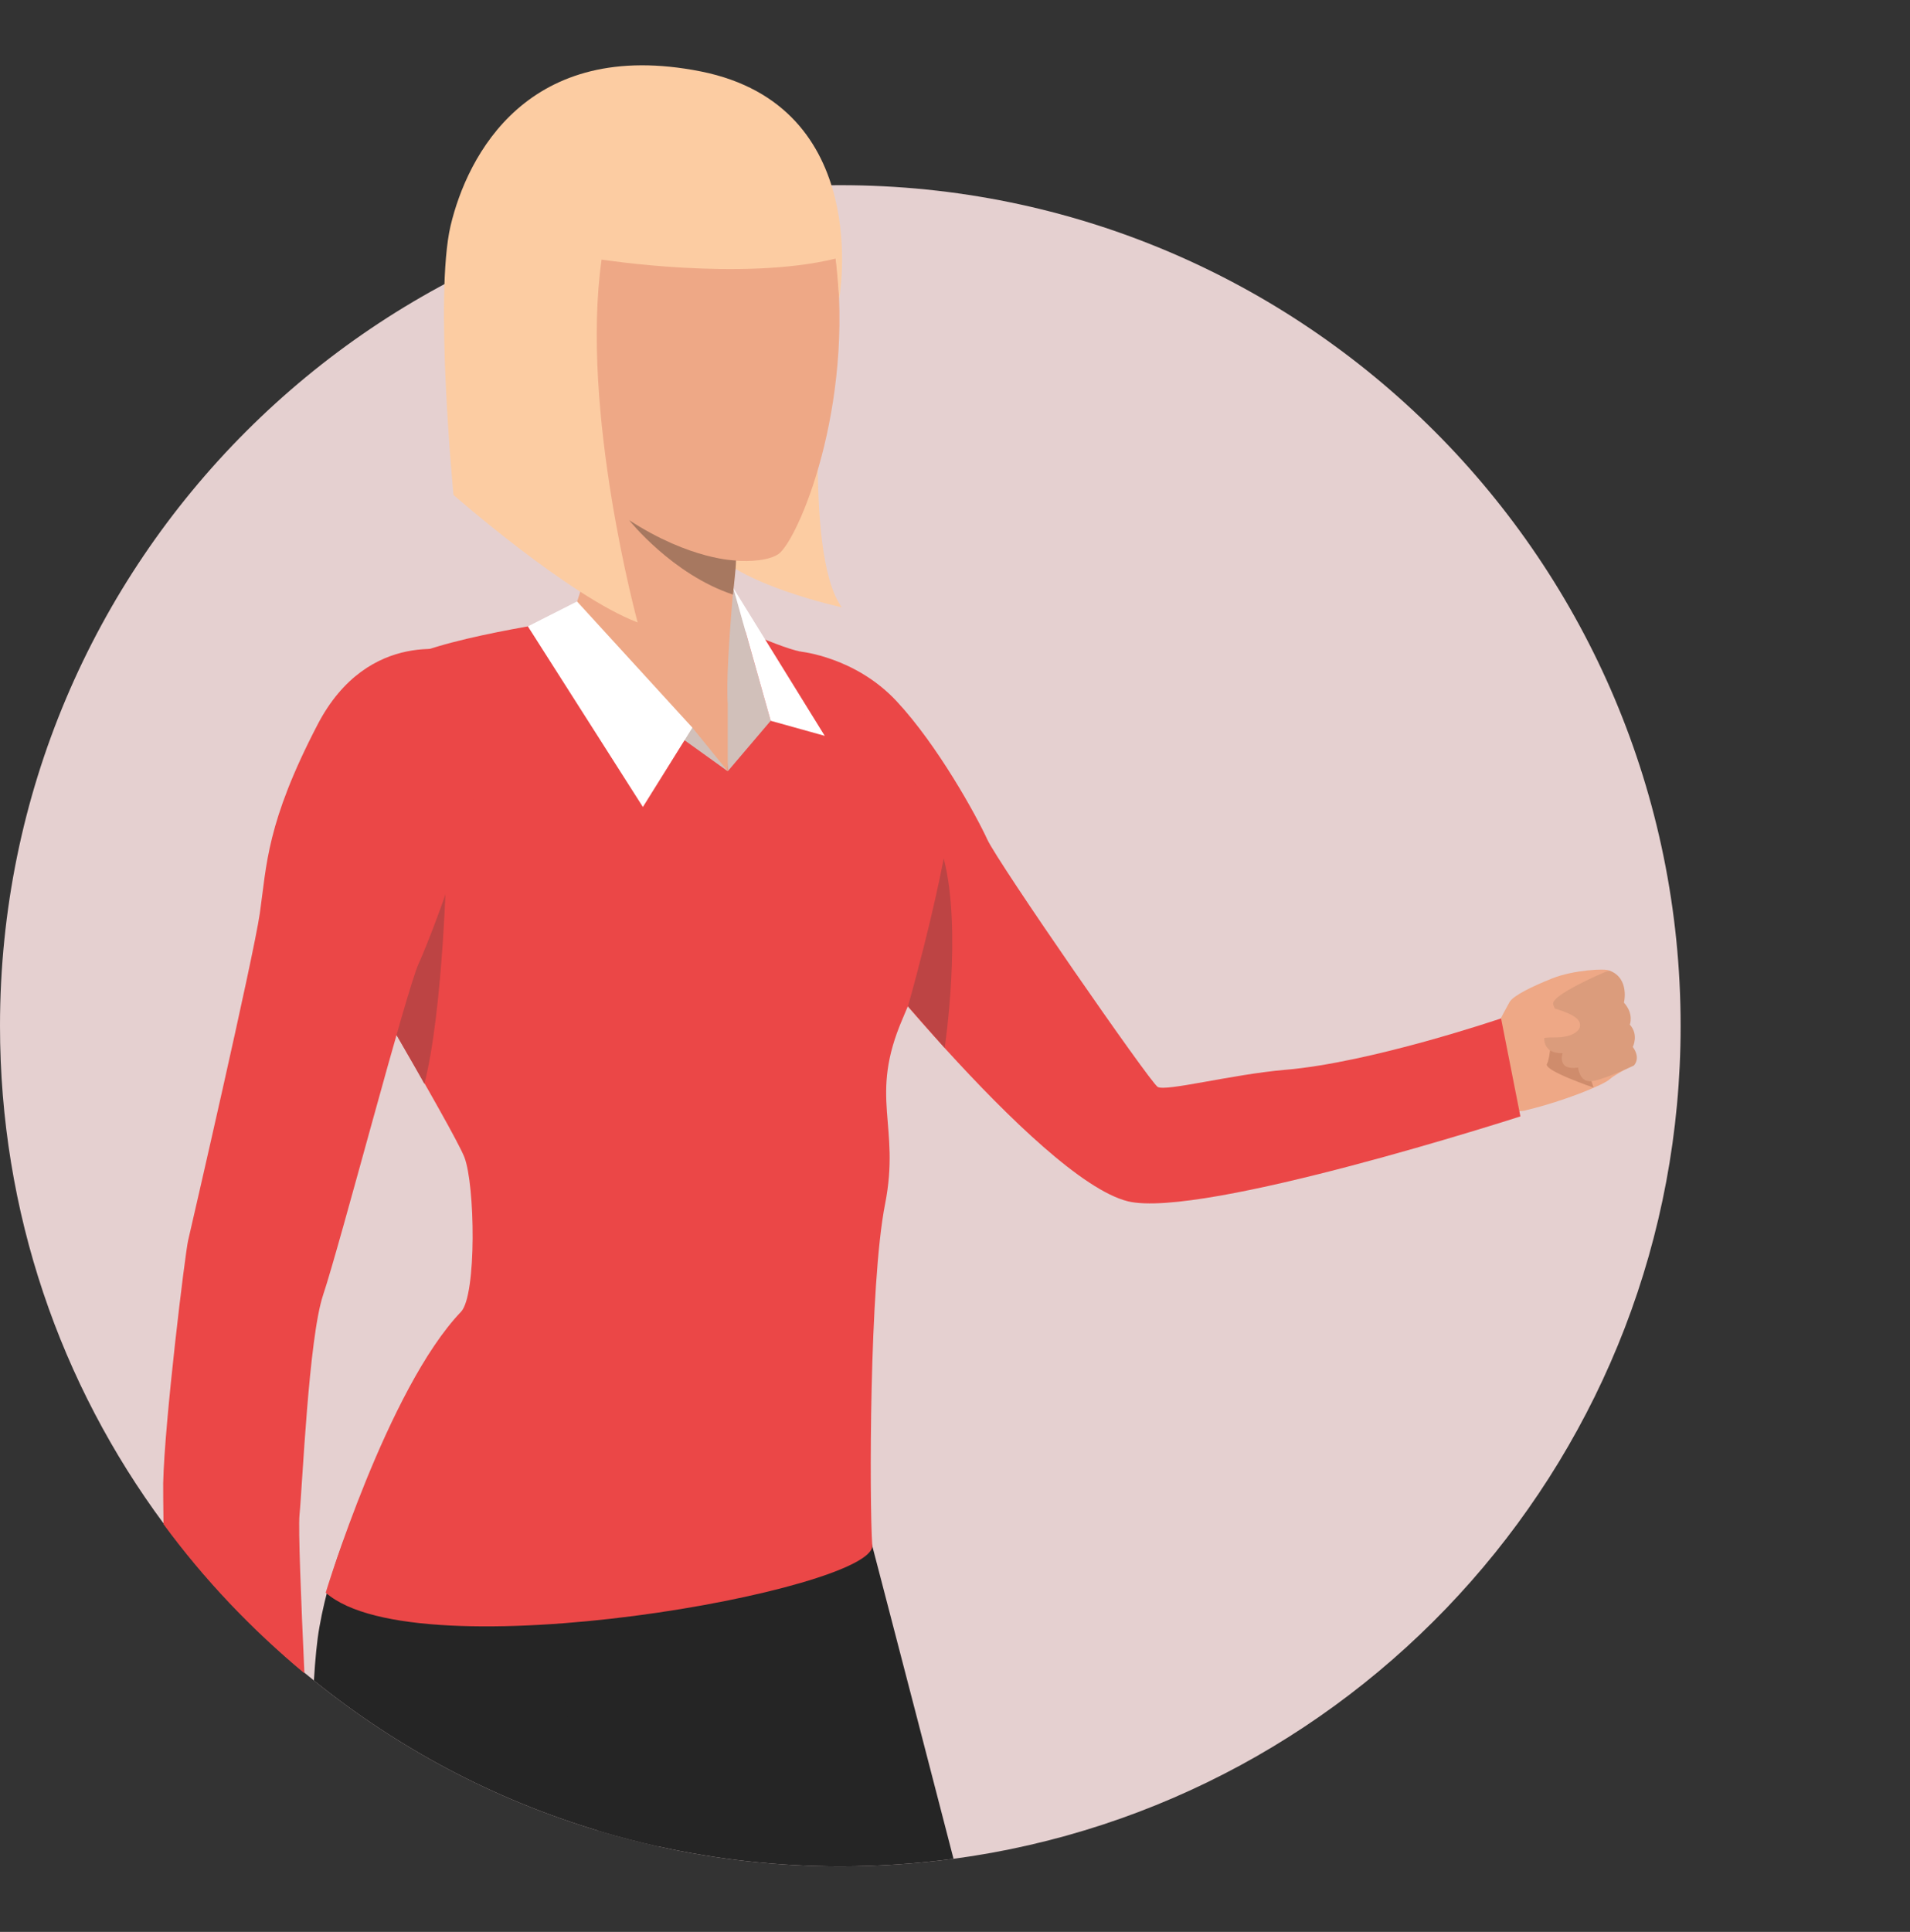 <?xml version="1.0" encoding="utf-8"?>
<!-- Generator: Adobe Illustrator 25.4.1, SVG Export Plug-In . SVG Version: 6.00 Build 0)  -->
<svg version="1.1" id="Calque_1" xmlns="http://www.w3.org/2000/svg" xmlns:xlink="http://www.w3.org/1999/xlink" x="0px" y="0px"
	 viewBox="0 0 582.9 589.4" style="enable-background:new 0 0 582.9 589.4;" xml:space="preserve">
<rect x="0" y="0" width="582.9" height="589.4" fill="#333333" stroke="none"/>
<style type="text/css">
	.st0{fill:#E5D0D0;}
	.st1{fill:#FCCCA2;}
	.st2{fill:#EEA886;}
	.st3{fill:#CF8C6C;}
	.st4{fill:#252525;}
	.st5{fill:#EB4747;}
	.st6{fill:#D1C0BA;}
	.st7{fill:#FFFFFF;}
	.st8{fill:#BD4444;}
	.st9{fill:#DB9C7C;}
	.st10{fill:#A77860;}
	.st11{display:none;fill:#807066;}
	.st12{display:none;}
	.st13{display:inline;fill:#807066;}
</style>
<g>
	<path class="st0" d="M512.9,313c0,129.9-96.6,237.3-221.9,254.1c-11.3,1.5-22.8,2.3-34.5,2.3c-19.1,0-37.8-2.1-55.7-6.1
		c-6.2-1.4-12.3-3-18.3-4.8c-32-9.6-61.3-25.3-86.7-45.8c-0.9-0.8-1.9-1.5-2.8-2.3c-16.1-13.4-30.6-28.6-43-45.5
		C18.5,422.4,0,369.9,0,313C0,171.3,114.8,56.5,256.5,56.5S512.9,171.3,512.9,313z"/>
	<g>
		<g>
			<path class="st1" d="M251.4,102.1c0,0-6.7,66.5,5.5,83.2c0,0-32.5-7.1-40.1-18.3C209.3,155.9,251.4,102.1,251.4,102.1z"/>
			<g>
				<path class="st2" d="M453,320.2c0,0,6.6-12.6,7.7-14.5s6.5-4.6,13-7.2s16.4-3.1,17.4-2.4s2.3,0.9,3.4,3.8s0.4,5.9,0.4,5.9
					s3,3,1.9,6.6c0,0,2.7,2.9,0.7,6.9c0,0,2.6,2.9,0.9,5.7c0,0-5.4,2.7-7.2,4.3c-1.7,1.6-13.4,6.5-25.4,9.4
					C465.9,338.8,452.8,342.6,453,320.2z"/>
			</g>
			<g>
				<path class="st3" d="M473.4,315.5c0,0-0.2,7.1-1.3,9.1c-1.1,2,14.2,7.2,14.2,7.2S482,316,473.4,315.5z"/>
			</g>
			<g>
				<path class="st2" d="M447.6,315.7c0,0,7.4-0.8,12-2.9s-0.9,23.1-0.9,23.1s-11.1-7.7-18.4-7.9
					C433.1,327.8,447.6,315.7,447.6,315.7z"/>
			</g>
			<g>
				<path class="st4" d="M208,522.8c0,6.8-2.9,21.7-7.2,40.5c-6.2-1.4-12.3-3-18.3-4.8c-32-9.6-61.3-25.3-86.7-45.8
					c0.4-6.4,0.9-12,1.7-16.4c6.9-39.2,32.3-72.2,32.3-72.2c27.6-20.7,46.2-8.5,58.3,13.7C202.8,465.1,208,507.3,208,522.8z"/>
			</g>
			<g>
				<path class="st4" d="M291,567.1c-11.3,1.5-22.8,2.3-34.5,2.3c-19.1,0-37.8-2.1-55.7-6.1c-6.2-1.4-12.3-3-18.3-4.8
					c-1.5-3.2-2.3-5-2.3-5S152.6,466.7,188,438c13-10.6,34.6-13.3,69.2-0.8C257.2,437.1,277,512.9,291,567.1z"/>
			</g>
			<g>
				<path class="st5" d="M244.3,198.8c0,0,16.7,1.6,29.3,15.1s24.4,35,27.7,42.2c3.3,7.2,49.6,74,52,75.5s22.6-3.8,38.8-5.2
					c26.4-2.2,66-15.7,66-15.7l5.9,29.9c0,0-97.3,31.4-119.8,25.9c-27.5-6.8-90.7-87.9-90.7-87.9S206.5,223.4,244.3,198.8z"/>
			</g>
			<g>
				<path class="st5" d="M215.2,187.1c0,0,21.6,10.2,29.1,11.7s36.6,39.3,41.7,53.1s0,34.5-10.5,58.8s-0.6,32.4-5.4,56.7
					c-4.8,24.3-4.8,90.6-3.9,104.1s-138.9,39-166.8,14.4c0,0,18.9-62.3,41.3-85.7c4.8-5.1,4.3-38.8,1-47.2
					c-3.3-8.4-40.5-71.1-40.5-71.1s-2.7-63.6,13.5-76.2c14.1-11,52.6-14.9,59.5-17.3C181,186.1,201.1,185,215.2,187.1z"/>
			</g>
			<g>
				<path class="st6" d="M222.1,235.3l13.1-15.4l-11.4-40.5C223.8,179.4,220,202,222.1,235.3z"/>
			</g>
			<g>
				<path class="st2" d="M225.5,162.2c0,0-4.3,39.6-3.4,52.5c0,0-22.5,22.5-48-26.3c0,0,10.7-20.1,2.7-47.5
					C168.6,113.6,225.5,162.2,225.5,162.2z"/>
			</g>
			<g>
				<polygon class="st2" points="222.1,214.7 222.1,235.3 197.9,213.9 				"/>
			</g>
			<g>
				<polygon class="st6" points="222.1,235.3 211.3,222 175.2,186 161.7,192 				"/>
			</g>
			<g>
				<polygon class="st7" points="235.2,219.9 251.7,224.5 223.8,179.4 				"/>
			</g>
			<g>
				<polygon class="st7" points="211.3,222 196.2,246.2 161.1,191.1 176.1,183.5 				"/>
			</g>
			<path class="st8" d="M288.3,319.7c0,0,5.4-36-0.3-57.8c0,0-3.2,17.6-10.9,45.1L288.3,319.7z"/>
			<path class="st8" d="M120.5,314.9c0,0,14.9-49.4,15.8-52.1c0,0-1,45.4-6.8,67.9C129.6,330.7,124.1,321.1,120.5,314.9z"/>
			<g>
				<path class="st9" d="M489.5,296.7c0,0-16.3,6.9-15.5,9.7c0.8,2.8,2.8,3.3,2.8,3.3l-5.4,5.9c0,0-1.4,5.9,5.5,5.7
					c0,0-1.9,5.4,4.7,4.4c0,0,0.4,4.1,3.5,4.2s13.5-4.8,13.5-4.8s2.3-2.1-0.3-5.7c0,0,1.9-3.7-0.9-6.8c0,0,1.3-3.3-1.8-6.7
					c0,0,1.8-7.3-4.2-9.7C491.2,296.1,490.1,296.4,489.5,296.7z"/>
			</g>
			<g>
				<path class="st2" d="M461.2,305.4c0,0,12.1,0.9,18.5,4.3c1.4,0.8,2.7,1.8,2.5,3.4s-2.7,3.5-8,3.4s-12.1,2.1-12.1,2.1
					S456.8,316.9,461.2,305.4z"/>
			</g>
			<path class="st2" d="M207.3,27.3c0,0,39.8-1,47.1,46.1s-9.6,88.5-16.2,95.1c-6.6,6.6-46.4,1.6-55.8-22.9s-23.1-42.3-21-63.3
				C163.4,61.2,158.3,26.5,207.3,27.3z"/>
			<path class="st1" d="M256.1,91.1c0,0,10.7-58.7-42.2-69.3c-52.8-10.5-71.3,25.6-76.4,47.1c-5,21.5,0.9,82.1,0.9,82.1
				s35.2,30.9,56.2,38.9c0,0-17.6-64.5-11-110.7c0,0,42.9,6.7,71.4-0.3C255.1,79,256,88.6,256.1,91.1z"/>
			<path class="st10" d="M224.6,171c0,0-13.8-0.1-32.6-12.3c0,0,13.2,16.6,31.7,22.7C223.6,181.4,224.7,173.1,224.6,171z"/>
			<g>
				<path class="st5" d="M127.8,293.9c-3.6,7.6-24,85.7-29.2,101.2c-4.4,13.2-6.3,58.1-7.2,67.1c-0.4,4.3,0.5,26.5,1.5,48.3
					c-16.1-13.4-30.6-28.6-43-45.5c-0.1-5.8-0.1-10.2-0.1-12.5c0.4-18.7,6.7-70.1,7.6-74c0.9-3.9,19.9-86.1,21.9-99.9
					c2.1-14.7,2-27.5,17.6-57.5s42.8-22.2,42.8-22.2C162.7,208.6,131.4,286.2,127.8,293.9z"/>
			</g>
		</g>
		<path class="st11" d="M184.3,109.5c2.8,9.6-1.2,19.3-8.9,21.6c-7.8,2.3-16.4-3.7-19.2-13.3s1.2-19.3,8.9-21.6
			C172.9,93.9,181.5,99.8,184.3,109.5z"/>
		<g class="st12">
			<path class="st13" d="M218.9,152.1c-35.1-5.9-52.7-34.2-53.4-35.4l3.2-2c0.2,0.3,17.4,28,50.8,33.6L218.9,152.1z"/>
		</g>
		<path class="st11" d="M226.2,151.9c0,3.1-2.5,5.6-5.6,5.6s-5.6-2.5-5.6-5.6s2.5-5.6,5.6-5.6C223.7,146.2,226.2,148.7,226.2,151.9z
			"/>
	</g>
</g>
</svg>
